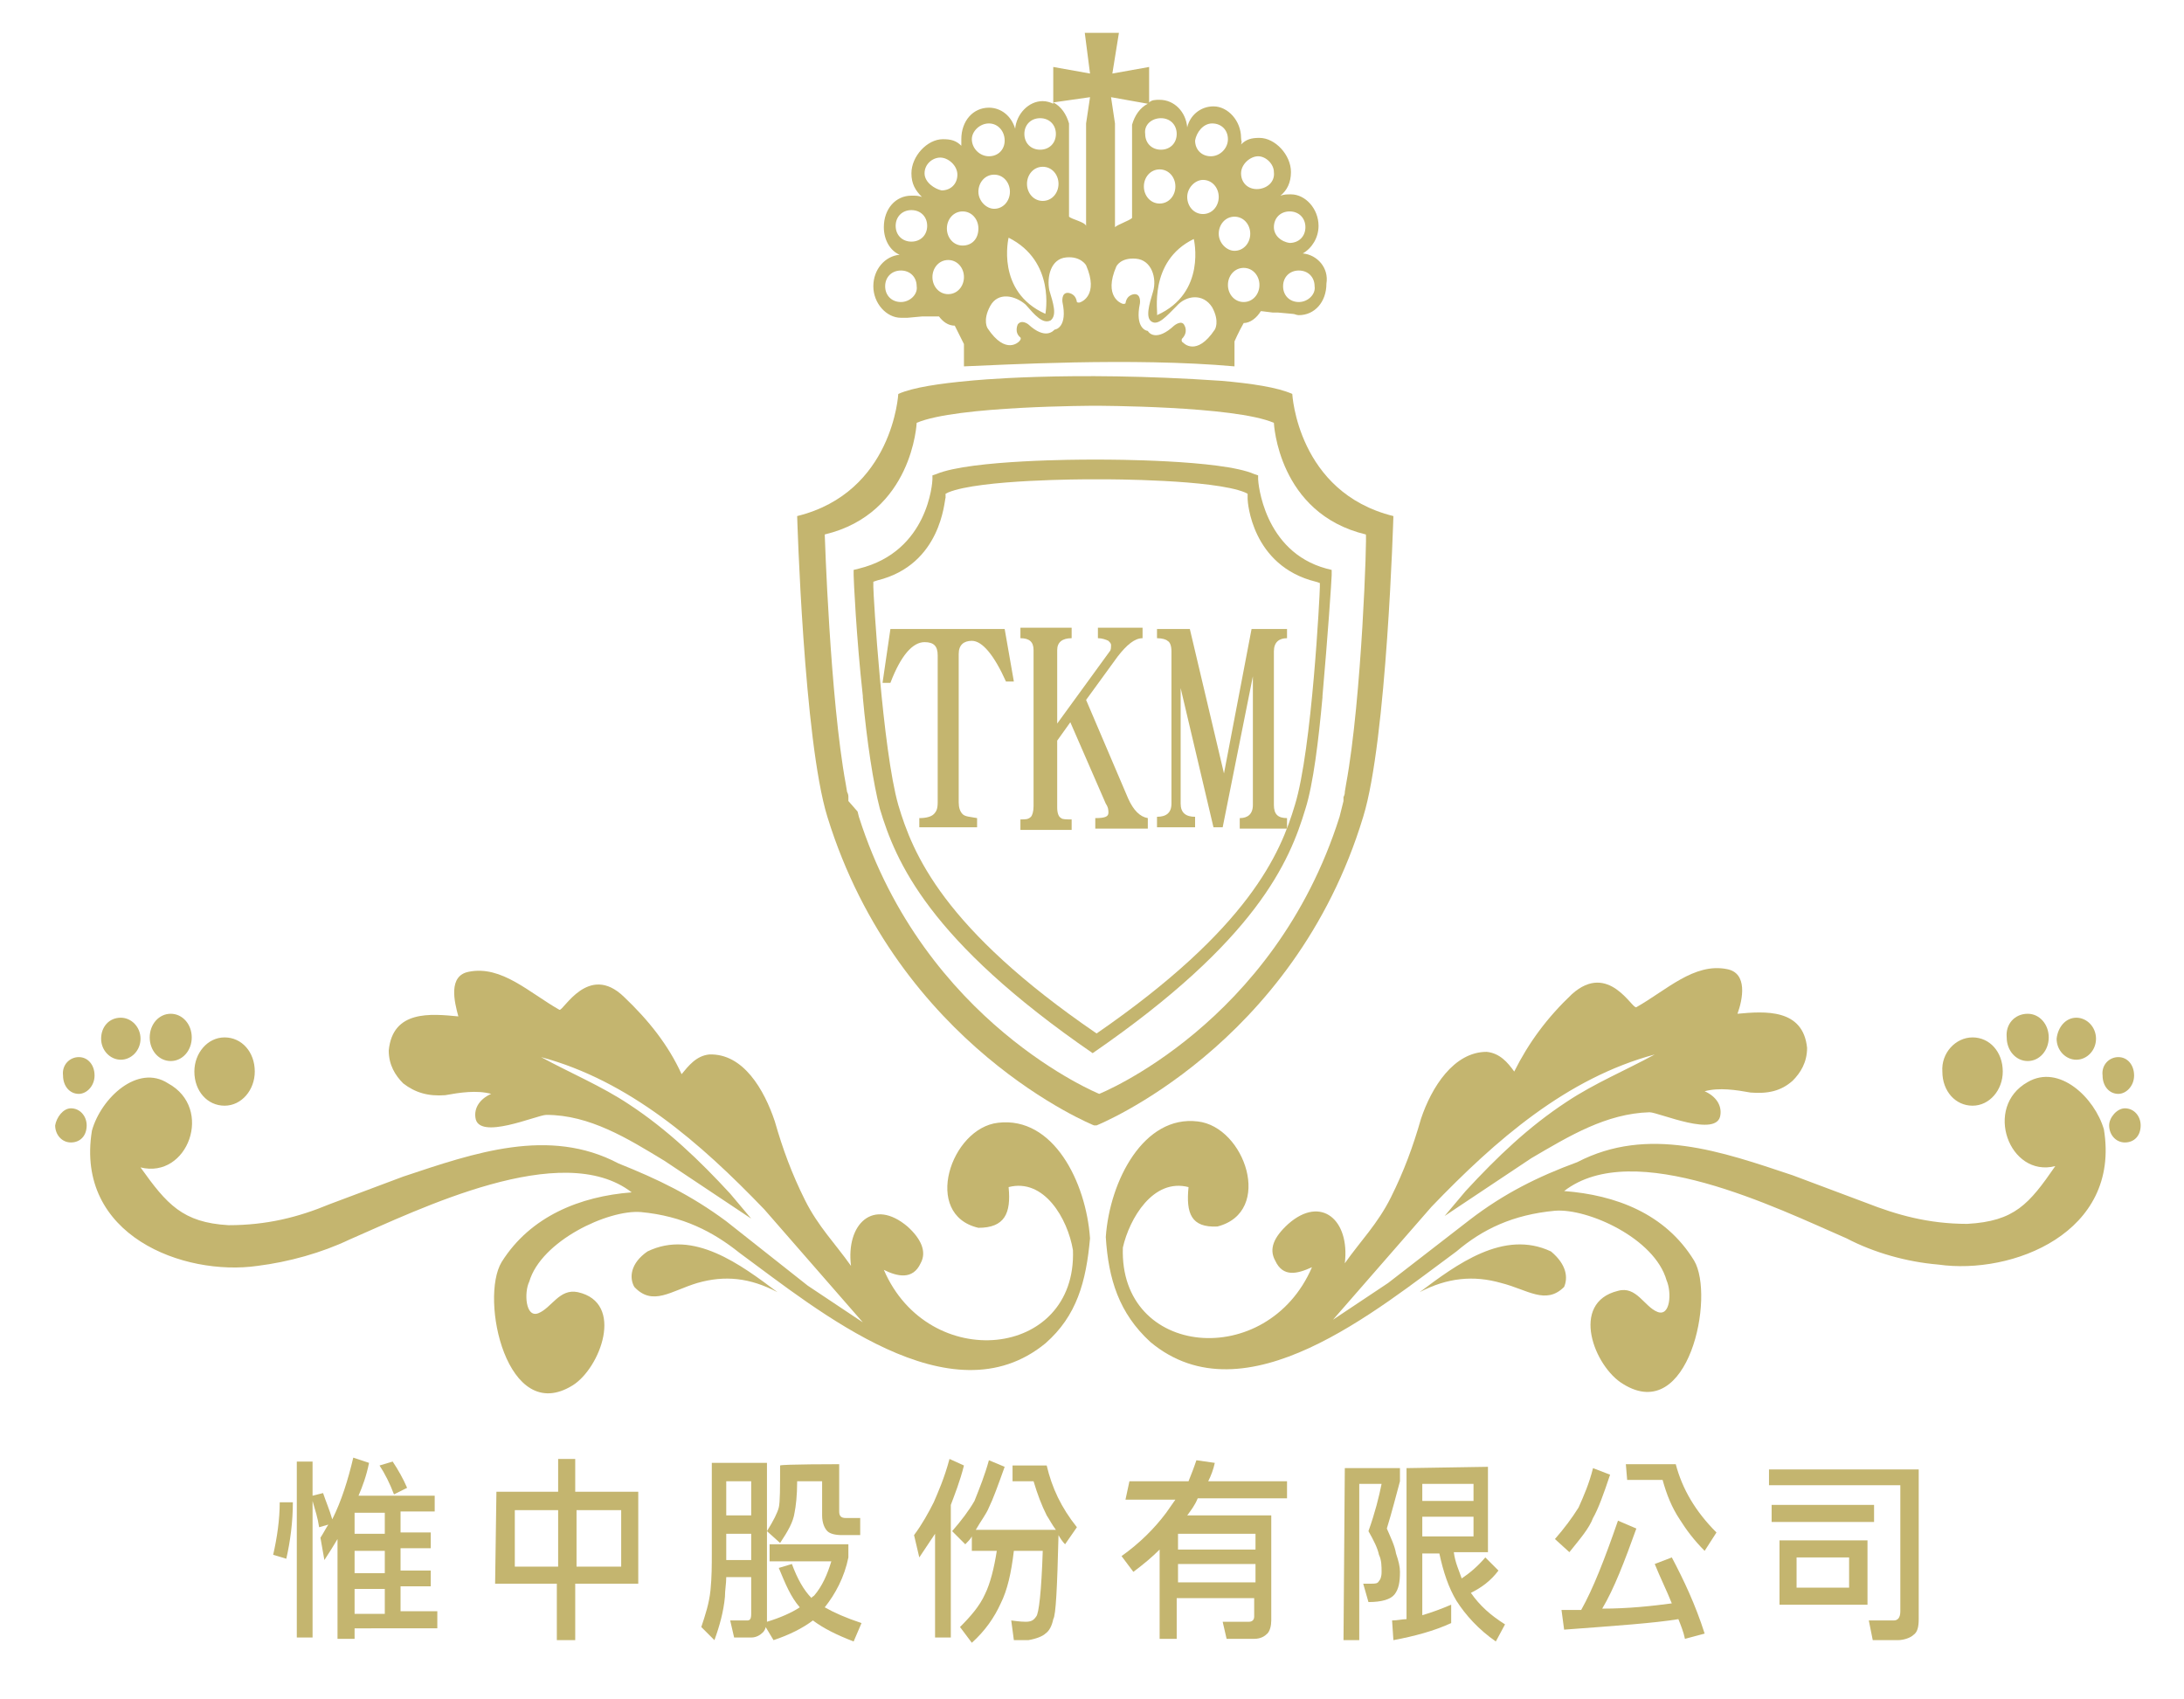 <?xml version="1.0" encoding="UTF-8"?> <!-- Generator: Adobe Illustrator 26.0.2, SVG Export Plug-In . SVG Version: 6.00 Build 0) --> <svg xmlns="http://www.w3.org/2000/svg" xmlns:xlink="http://www.w3.org/1999/xlink" version="1.1" id="圖層_1" x="0px" y="0px" viewBox="0 0 166.3 129.4" style="enable-background:new 0 0 166.3 129.4;" xml:space="preserve"> <style type="text/css"> .st0{fill:#C4B56F;} .st1{fill-rule:evenodd;clip-rule:evenodd;fill:#C4B56F;} </style> <g> <g> <path class="st0" d="M21.3,114.4l1,0c0,1.5-0.2,3-0.5,4.3l-1-0.3C21.1,117.1,21.3,115.7,21.3,114.4z M22.6,111.3h1.2v2.6l0.8-0.2 c0.2,0.6,0.5,1.3,0.7,2c0.7-1.4,1.2-3,1.6-4.7l1.2,0.4c-0.2,1-0.5,1.8-0.8,2.5h5.8v1.2h-2.6v1.6h2.3v1.2h-2.3v1.7h2.3v1.2h-2.3 v1.9h2.8v1.3H27v0.8h-1.3v-7.6c-0.3,0.5-0.6,1-1,1.6l-0.3-1.7c0.2-0.3,0.4-0.7,0.6-1l-0.7,0.2c-0.1-0.7-0.3-1.3-0.5-2v10.4h-1.2 V111.3z M29.3,116.8v-1.6H27v1.6H29.3z M29.3,119.8v-1.7H27v1.7H29.3z M27,122.9h2.3V121H27V122.9z M29.9,111.3 c0.4,0.6,0.8,1.3,1.1,2l-1,0.5c-0.3-0.8-0.7-1.6-1.1-2.2L29.9,111.3z"></path> <path class="st0" d="M37.8,113.6h4.7v-2.5h1.3v2.5h4.8v7h-4.8v4.3h-1.4v-4.3h-4.7L37.8,113.6L37.8,113.6z M42.5,119.3V115h-3.3 v4.3H42.5z M47.3,119.3V115h-3.4v4.3H47.3z"></path> <path class="st0" d="M58.6,117.6h6v1c-0.3,1.5-1,2.8-1.8,3.8c0.7,0.4,1.6,0.8,2.8,1.2L65,125c-1.3-0.5-2.3-1-3.1-1.6 c-0.8,0.6-1.8,1.1-3,1.5l-0.6-1c0,0.1-0.1,0.3-0.2,0.4c-0.2,0.2-0.5,0.4-0.9,0.4h-1.3l-0.3-1.3l1.3,0c0.2,0,0.3-0.1,0.3-0.5v-2.8 h-1.9c0,0.5-0.1,1-0.1,1.5c-0.1,1.1-0.4,2.2-0.8,3.3l-1-1c0.3-0.9,0.6-1.8,0.7-2.8c0.1-1,0.1-1.9,0.1-2.8v-6.9h4.2v11.7 c0,0.1,0,0.3,0,0.4c1-0.3,1.9-0.7,2.5-1.1c-0.7-0.8-1.1-1.8-1.6-3l1-0.3c0.4,1.1,0.9,2,1.5,2.6c0-0.1,0.1-0.1,0.2-0.2 c0.6-0.7,1-1.6,1.3-2.6h-4.7V117.6z M55.3,115.4h1.9v-2.6h-1.9V115.4z M55.3,118.8h1.9v-2h-1.9v1.8 C55.3,118.6,55.3,118.7,55.3,118.8z M63.9,111.5v3.6c0,0.3,0.1,0.5,0.5,0.5h1.1v1.3h-1.4c-0.5,0-0.9-0.1-1.1-0.3s-0.4-0.6-0.4-1.2 v-2.6h-1.9c0,1.1-0.1,1.9-0.2,2.4c-0.1,0.7-0.5,1.4-1.1,2.3l-1-0.9c0.5-0.8,0.8-1.4,0.9-1.8s0.1-1.5,0.1-3.2 C59.5,111.5,63.9,111.5,63.9,111.5z"></path> <path class="st0" d="M72.3,111.1l1.1,0.5c-0.3,1.2-0.7,2.2-1,3v10.1h-1.2v-7.9c-0.4,0.6-0.8,1.2-1.2,1.8l-0.4-1.7 c0.6-0.8,1.1-1.7,1.5-2.5C71.4,113.7,71.9,112.6,72.3,111.1z M75.3,111.2l1.2,0.5c-0.5,1.4-0.9,2.5-1.2,3.1c-0.2,0.5-0.6,1-1,1.7 h6.1c-0.3-0.4-0.5-0.8-0.7-1.1c-0.4-0.8-0.7-1.6-1-2.6h-1.6v-1.2h2.6c0.4,1.7,1.1,3.2,2.3,4.7l-0.9,1.3c-0.2-0.2-0.4-0.5-0.5-0.7 c-0.1,4-0.2,6.1-0.4,6.4c-0.1,0.5-0.3,0.9-0.6,1.1c-0.2,0.2-0.7,0.4-1.3,0.5c-0.4,0-0.8,0-1.1,0l-0.2-1.5c0.7,0.1,1,0.1,1.1,0.1 c0.4,0,0.6-0.1,0.8-0.4c0.2-0.2,0.4-1.9,0.5-5h-2.2c-0.2,1.7-0.5,3-1,4c-0.5,1.1-1.2,2.1-2.2,3l-0.9-1.2c0.8-0.8,1.5-1.6,1.9-2.5 c0.4-0.8,0.7-2,0.9-3.3H74v-1.1c-0.1,0.2-0.3,0.4-0.5,0.6l-1-1c0.7-0.8,1.3-1.6,1.7-2.3C74.6,113.3,75,112.3,75.3,111.2z"></path> <path class="st0" d="M86,112.8h4.5c0.2-0.5,0.4-1,0.6-1.6l1.4,0.2c-0.1,0.5-0.3,1-0.5,1.4H98v1.3h-6.8c-0.2,0.5-0.5,0.9-0.8,1.3 h6.4v8c0,0.4-0.1,0.8-0.3,1c-0.2,0.2-0.5,0.4-1,0.4h-2.1l-0.3-1.3l2,0c0.2,0,0.4-0.1,0.4-0.4v-1.4h-5.9v3.1h-1.3v-6.8 c-0.6,0.6-1.2,1.1-2,1.7l-0.9-1.2c1.4-1,2.5-2.1,3.4-3.3c0.2-0.3,0.5-0.7,0.7-1h-3.8L86,112.8L86,112.8z M89.7,118h5.9v-1.2h-5.9 V118z M89.7,120.5h5.9v-1.4h-5.9V120.5z"></path> <path class="st0" d="M102.4,111.8h4.2v1c-0.3,1.1-0.6,2.3-1,3.6c0.3,0.7,0.6,1.3,0.7,1.9c0.2,0.6,0.3,1,0.3,1.4 c0,0.8-0.1,1.3-0.4,1.7c-0.3,0.4-1,0.6-2,0.6l-0.4-1.4c0.2,0,0.4,0,0.6,0c0.3,0,0.5,0,0.6-0.2c0.1-0.1,0.2-0.3,0.2-0.7 c0-0.4,0-0.9-0.2-1.3c-0.1-0.5-0.4-1.1-0.8-1.8c0.5-1.4,0.8-2.6,1-3.6h-1.7v11.9h-1.2L102.4,111.8L102.4,111.8z M113.3,111.7v6.5 h-2.6c0.1,0.8,0.4,1.4,0.6,2c0.6-0.4,1.2-0.9,1.8-1.6l1,1c-0.6,0.8-1.3,1.3-2.1,1.7c0.7,1,1.5,1.7,2.6,2.4l-0.7,1.3 c-1.3-0.9-2.3-2-3-3.1c-0.6-1-1-2.2-1.3-3.6h-1.3v4.7c0.7-0.2,1.5-0.5,2.2-0.8v1.4c-1.3,0.6-2.8,1-4.4,1.3l-0.1-1.5 c0.4,0,0.8-0.1,1.1-0.1v-11.5L113.3,111.7L113.3,111.7z M108.3,114.3h3.9v-1.3h-3.9V114.3z M108.3,117h3.9v-1.5h-3.9V117z"></path> <path class="st0" d="M121.3,111.8l1.3,0.5c-0.5,1.5-0.9,2.6-1.3,3.3c-0.3,0.8-1,1.6-1.8,2.6l-1.1-1c0.7-0.8,1.3-1.6,1.8-2.4 C120.6,113.9,121,113,121.3,111.8z M123.2,115.8l1.4,0.6c-0.9,2.5-1.7,4.6-2.6,6.1c2,0,3.8-0.2,5.3-0.4c-0.4-1-0.9-2-1.3-3 l1.3-0.5c0.9,1.7,1.8,3.6,2.5,5.8l-1.5,0.4c-0.1-0.5-0.3-1-0.5-1.5c-1.8,0.3-4.7,0.5-8.7,0.8l-0.2-1.5c0.5,0,1,0,1.5,0 C121.3,121,122.2,118.7,123.2,115.8z M123.8,111.5h3.8c0.5,1.9,1.5,3.6,3.1,5.2l-0.9,1.4c-0.8-0.8-1.4-1.6-1.9-2.4 c-0.6-0.9-1-1.9-1.3-3h-2.7L123.8,111.5L123.8,111.5z"></path> <path class="st0" d="M134.7,111.9h11.4v11.4c0,0.6-0.1,1-0.4,1.2c-0.2,0.2-0.7,0.4-1.2,0.4h-1.9l-0.3-1.5l1.9,0 c0.3,0,0.5-0.2,0.5-0.7v-9.6h-10V111.9z M134.9,114.6h7.8v1.3h-7.8V114.6z M135.5,117.3h6.7v4.9h-6.7V117.3z M140.8,120.9v-2.3h-4 v2.3H140.8z"></path> </g> <path class="st1" d="M9.2,77.5c0.8,0,1.5,0.7,1.5,1.6c0,0.9-0.7,1.6-1.5,1.6S7.7,80,7.7,79.1C7.7,78.2,8.3,77.5,9.2,77.5L9.2,77.5z M5.4,84.4c0.7,0,1.2,0.6,1.2,1.3c0,0.8-0.5,1.3-1.2,1.3s-1.2-0.6-1.2-1.3C4.3,85.1,4.8,84.4,5.4,84.4L5.4,84.4z M6,80.5 c0.7,0,1.2,0.6,1.2,1.4c0,0.8-0.6,1.4-1.2,1.4c-0.7,0-1.2-0.6-1.2-1.4C4.7,81.1,5.3,80.5,6,80.5L6,80.5z M13,77.2 c0.9,0,1.6,0.8,1.6,1.8s-0.7,1.8-1.6,1.8c-0.9,0-1.6-0.8-1.6-1.8S12.1,77.2,13,77.2L13,77.2z M17.1,79c1.3,0,2.3,1.1,2.3,2.6 c0,1.4-1,2.6-2.3,2.6s-2.3-1.1-2.3-2.6C14.8,80.2,15.8,79,17.1,79L17.1,79z M59.2,98.4c-2.1-1.1-4-1.3-6.1-0.7 c-2,0.6-3.4,1.8-4.8,0.3c-0.4-0.7-0.3-1.8,1-2.7C52.8,93.6,56.4,96.3,59.2,98.4L59.2,98.4z M76.8,90.4c2.7-0.7,4.5,2.4,4.9,4.8 c0.3,8.3-11,9.4-14.4,1.5c1,0.5,2.2,0.8,2.8-0.5c0.5-0.9,0-1.9-1-2.8c-2.6-2.2-4.7-0.2-4.3,3c-1.2-1.7-2.5-3-3.5-5 c-1-2-1.7-3.9-2.3-6c-0.8-2.4-2.4-5.2-5-5.1c-1,0.1-1.6,0.9-2.1,1.5c-1-2.2-2.5-4.1-4.4-5.9c-2.7-2.6-4.6,1.1-4.9,1 c-2.3-1.3-4.4-3.4-6.9-2.9c-1.6,0.3-1.1,2.3-0.8,3.4c-2.1-0.2-5-0.5-5.3,2.6c0,1.1,0.5,1.9,1.1,2.5c0.9,0.7,1.9,1,3.2,0.9 c1.1-0.2,2.4-0.4,3.5-0.1c-0.9,0.4-1.3,1.1-1.2,1.8c0.2,1.8,4.7-0.2,5.4-0.2c3.3,0,6.2,1.8,9,3.5l6.6,4.4l-1.6-1.9 c-2.3-2.5-4.8-4.9-7.7-6.8c-2.1-1.4-4.5-2.4-6.7-3.6c6.7,1.8,12.1,6.5,17,11.6l7.5,8.6l-4.2-2.8L55.3,93c-2.7-2-5.2-3.2-8.2-4.4 c-5.3-2.8-11-0.8-16.4,1l-5.6,2.1c-2.4,1-4.8,1.6-7.7,1.6c-3.5-0.2-4.7-1.6-6.7-4.4c3.6,0.9,5.6-4.5,2.1-6.4 C10.5,81,7.7,83.6,7,86.1c-1.3,8,7,11.1,12.6,10.3c2.4-0.3,4.9-1,7-2c5.3-2.3,16.2-7.7,21.5-3.6c-3.9,0.3-7.7,1.8-9.9,5.3 c-1.7,2.8,0.4,12.5,5.4,9.4c2.1-1.3,4-6.3,0.4-7.1c-1.4-0.3-2,1.2-3,1.6c-1,0.4-1.1-1.6-0.7-2.4c0.9-3.1,6-5.5,8.5-5.3 c3.2,0.3,5.5,1.5,7.5,3.1c6,4.4,16.1,12.8,23.3,6.9c2.4-2.1,3.1-4.7,3.4-8c-0.3-4.3-2.8-9.3-7-8.8c-3.6,0.4-5.8,7-1.5,8 C76.5,93.5,77,92.4,76.8,90.4L76.8,90.4z"></path> <path class="st1" d="M158.1,77.5c0.8,0,1.5,0.7,1.5,1.6c0,0.9-0.7,1.6-1.5,1.6c-0.8,0-1.5-0.7-1.5-1.6 C156.7,78.2,157.3,77.5,158.1,77.5L158.1,77.5z M161.8,84.4c0.7,0,1.2,0.6,1.2,1.3c0,0.8-0.5,1.3-1.2,1.3c-0.7,0-1.2-0.6-1.2-1.3 C160.6,85.1,161.2,84.4,161.8,84.4L161.8,84.4z M161.3,80.5c0.7,0,1.2,0.6,1.2,1.4c0,0.8-0.6,1.4-1.2,1.4c-0.7,0-1.2-0.6-1.2-1.4 C160,81.1,160.6,80.5,161.3,80.5L161.3,80.5z M154.4,77.2c0.9,0,1.6,0.8,1.6,1.8s-0.7,1.8-1.6,1.8c-0.9,0-1.6-0.8-1.6-1.8 C152.7,78,153.4,77.2,154.4,77.2L154.4,77.2z M150.2,79c1.3,0,2.3,1.1,2.3,2.6c0,1.4-1,2.6-2.3,2.6c-1.3,0-2.3-1.1-2.3-2.6 C147.8,80.2,148.9,79,150.2,79L150.2,79z M108.1,98.4c2.8-2.1,6.4-4.8,10-3.1c1.2,1,1.3,2,1,2.7c-1.4,1.4-2.8,0.2-4.8-0.3 C112.2,97.1,110.2,97.3,108.1,98.4L108.1,98.4z M90.5,90.4c-0.2,2,0.2,3.1,2.2,3c4.3-1.1,2.1-7.6-1.5-8c-4.1-0.5-6.7,4.5-7,8.8 c0.2,3.2,1,5.8,3.4,8c7.2,6,17.3-2.5,23.3-6.9c2-1.7,4.3-2.8,7.5-3.1c2.5-0.2,7.6,2.1,8.5,5.3c0.4,0.9,0.3,2.8-0.7,2.4 c-1-0.4-1.6-2-3-1.6c-3.7,0.9-1.8,5.8,0.4,7.1c5,3.1,7-6.7,5.4-9.4c-2.2-3.6-6-5-9.9-5.3c5.3-4.1,16.2,1.3,21.5,3.6 c2.1,1.1,4.6,1.8,7,2c5.6,0.8,13.9-2.4,12.6-10.3c-0.7-2.4-3.4-5-5.8-3.6c-3.4,1.9-1.4,7.3,2.1,6.4c-2,2.9-3.1,4.2-6.7,4.4 c-3,0-5.4-0.7-7.7-1.6l-5.6-2.1c-5.4-1.8-11-3.8-16.4-1c-3,1.1-5.6,2.4-8.2,4.4l-6.2,4.8l-4.2,2.8l7.5-8.6 c4.9-5.1,10.3-9.8,17-11.6c-2.2,1.2-4.6,2.2-6.7,3.6c-2.9,1.9-5.3,4.2-7.7,6.8l-1.6,1.9l6.6-4.4c2.9-1.7,5.7-3.4,9-3.5 c0.7,0,5.2,2,5.4,0.2c0.1-0.7-0.3-1.4-1.2-1.8c1.1-0.3,2.4-0.1,3.5,0.1c1.3,0.1,2.3-0.1,3.2-0.9c0.6-0.6,1.1-1.4,1.1-2.5 c-0.3-3-3.2-2.8-5.3-2.6c0.4-1.1,0.8-3.1-0.8-3.4c-2.5-0.5-4.6,1.6-6.9,2.9c-0.3,0.2-2.1-3.5-4.9-1c-1.9,1.8-3.3,3.7-4.4,5.9 c-0.5-0.7-1.1-1.4-2.1-1.5c-2.5,0-4.2,2.7-5,5.1c-0.6,2.1-1.3,4-2.3,6c-1,2-2.3,3.3-3.5,5c0.4-3.3-1.8-5.2-4.3-3 c-1.1,1-1.5,1.9-1,2.8c0.6,1.3,1.7,1,2.8,0.5c-3.4,7.9-14.7,6.9-14.4-1.5C86,92.8,87.8,89.7,90.5,90.4L90.5,90.4z"></path> <path class="st0" d="M73.8,29c-2.2,0.2-4.3,0.5-5.4,1c0,0-0.4,7.5-7.7,9.3c0,0,0.5,17.1,2.3,22.9c5.4,17.5,20.3,23.5,20.3,23.5 c0,0,0,0,0.1,0c0,0,0,0,0.1,0c0,0,15-6,20.3-23.5c1.8-5.8,2.3-22.9,2.3-22.9c-7.3-1.8-7.7-9.3-7.7-9.3c-1.1-0.5-3.1-0.8-5.4-1 C81.3,28.2,73.8,29,73.8,29z M102.5,59.7l-0.1,0.6c0,0.1,0,0.2-0.1,0.4l0,0.3l-0.2,0.8l-0.1,0.4l0,0c-5,15.8-18.3,21.1-18.3,21.1 s0,0,0,0v0c0,0,0,0,0,0c0,0,0,0,0,0v0c0,0,0,0,0,0c0,0-13.3-5.4-18.3-21.1l0,0l-0.1-0.4L64.6,61l0-0.3c0-0.1,0-0.2-0.1-0.4 l-0.1-0.6l0,0c-1.2-6.5-1.6-19-1.6-19c6.7-1.6,7-8.5,7-8.5c3-1.3,13.6-1.3,13.6-1.3h0l0,0c0,0,0,0,0,0c0,0,0,0,0,0l0,0c0,0,0,0,0,0 s10.6,0,13.6,1.3c0,0,0.3,6.9,7,8.5C104.1,40.6,103.7,53.2,102.5,59.7L102.5,59.7z"></path> <g> <path class="st0" d="M95.8,36.5v-0.3l-0.3-0.1C93,35,84.3,35,83.9,35c0,0-0.2,0-0.5,0s-0.5,0-0.5,0c-0.4,0-9,0-11.6,1.1L71,36.2 v0.3c0,0.2-0.3,5.5-5.6,6.8L65,43.4v0.4c0,0.3,0.2,4.7,0.7,9.2v0.1c0.3,3.3,0.8,6.6,1.3,8.5c1.2,4,3.7,10,16.2,18.6l0,0v0h0h0v0 l0,0c12.5-8.6,15-14.6,16.2-18.6c0.6-1.9,1-5.2,1.3-8.5v-0.1c0.4-4.5,0.7-8.9,0.7-9.2v-0.4l-0.4-0.1C96.2,42,95.8,36.7,95.8,36.5z M100.5,44.7c0,0.5-0.6,12.4-1.9,16.6c-1.1,3.7-3.5,9.4-15.1,17.4l0,0l0,0c-11.7-8-14-13.7-15.1-17.4c-1.2-4.2-1.9-16-1.9-16.6 v-0.4l0.3-0.1c4.9-1.2,5.1-6.1,5.2-6.3v-0.3l0.2-0.1c2.4-1,10.5-1,10.8-1c0,0,0.2,0,0.5,0l0,0c0,0,0,0,0,0c0,0,0,0,0,0l0,0 c0.2,0,0.4,0,0.5,0c0.3,0,8.4,0,10.8,1l0.2,0.1V38c0,0.2,0.3,5.1,5.2,6.3l0.3,0.1L100.5,44.7z"></path> </g> <g> <path class="st0" d="M77.2,51.9h-0.6c-0.9-2-1.8-3.1-2.6-3.1c-0.6,0-1,0.3-1,1v11.3c0,0.4,0.1,0.7,0.3,0.9s0.6,0.2,1.1,0.3v0.7H70 v-0.7c0.5,0,0.9-0.1,1.1-0.3c0.2-0.2,0.3-0.4,0.3-0.9V49.9c0-0.7-0.3-1-1-1c-0.9,0-1.8,1-2.6,3.1h-0.6l0.6-4.1h8.7L77.2,51.9z"></path> <path class="st0" d="M87.5,63.1h-4.1v-0.8c0.7,0,1-0.1,1-0.4c0-0.2,0-0.4-0.2-0.7l-2.7-6.2l-1,1.4v5.1c0,0.4,0.1,0.7,0.3,0.8 c0.1,0.1,0.4,0.1,0.8,0.1v0.8h-3.9v-0.8c0.4,0,0.6,0,0.8-0.2c0.1-0.1,0.2-0.4,0.2-0.8V49.5c0-0.6-0.3-0.9-1-0.9v-0.8h3.9v0.8 c-0.7,0-1.1,0.3-1.1,0.9v5.6l4-5.5c0.1-0.1,0.1-0.3,0.1-0.5c0-0.1-0.1-0.2-0.2-0.3c-0.2-0.1-0.5-0.2-0.8-0.2v-0.8H87v0.8 c-0.6,0-1.2,0.5-1.9,1.4l-2.4,3.3l3.2,7.5c0.4,0.9,0.9,1.4,1.5,1.5V63.1z"></path> <path class="st0" d="M98.1,63.1h-3.7v-0.8c0.6,0,1-0.3,1-1v-9.8l-2.3,11.5h-0.7l-2.5-10.6v8.8c0,0.7,0.4,1,1.1,1V63h-2.9v-0.8 c0.7,0,1.1-0.3,1.1-1V49.6c0-0.4-0.1-0.7-0.3-0.8c-0.1-0.1-0.4-0.2-0.8-0.2v-0.7h2.5l2.6,11l2.1-11H98v0.7c-0.6,0-1,0.3-1,1v11.7 c0,0.7,0.3,1,1,1V63.1z"></path> </g> <path class="st0" d="M99.2,19.3c0.7-0.4,1.2-1.2,1.2-2.1c0-1.3-1-2.4-2.1-2.4c-0.3,0-0.5,0-0.8,0.1l0,0c0.5-0.4,0.8-1,0.8-1.8 c0-1.3-1.2-2.6-2.4-2.6c-0.6,0-1,0.1-1.4,0.5c0.1-0.3,0-0.2,0-0.5c0-1.3-1-2.4-2.1-2.4c-1,0-1.8,0.7-2,1.6c-0.1-1.2-1-2.1-2.1-2.1 c-0.3,0-0.6,0-0.8,0.2V5.1l-2.8,0.5l0.5-3.1h-2.6L83,5.6l-2.8-0.5v2.8c-0.2-0.1-0.5-0.2-0.8-0.2c-1.1,0-2,1-2.1,2.1 c-0.3-1-1.1-1.6-2-1.6c-1.2,0-2.1,1-2.1,2.4c0,0.3,0,0.2,0,0.5c-0.4-0.4-0.8-0.5-1.4-0.5c-1.2,0-2.4,1.3-2.4,2.6 c0,0.8,0.3,1.3,0.8,1.8l0,0c-0.3-0.1-0.4-0.1-0.8-0.1c-1.2,0-2.1,1-2.1,2.4c0,1,0.5,1.8,1.2,2.1c-1.1,0.1-2,1.1-2,2.4 c0,1.3,1,2.4,2.1,2.4c0.1,0,0.3,0,0.4,0h0.1l0,0l1.1-0.1l0,0l0.6,0l0,0l0.4,0l0.3,0c0.3,0.4,0.7,0.7,1.2,0.7 c0.4,0.8,0.7,1.4,0.7,1.4v1.7c2.7-0.1,12.8-0.7,20.6,0V26c0,0,0.3-0.7,0.7-1.4c0.5,0,1-0.4,1.3-0.9h0.1v0l0.8,0.1l0.4,0l1.1,0.1 c0,0,0,0,0,0c0.2,0,0.3,0.1,0.5,0.1c1.2,0,2.1-1,2.1-2.4C101.2,20.4,100.3,19.4,99.2,19.3z M92.3,9.4c0.7,0,1.2,0.5,1.2,1.2 s-0.6,1.3-1.3,1.3c-0.7,0-1.2-0.5-1.2-1.2C91.1,10.1,91.6,9.4,92.3,9.4z M91.6,13.7c0.7,0,1.2,0.6,1.2,1.3c0,0.7-0.5,1.3-1.2,1.3 c-0.7,0-1.2-0.6-1.2-1.3C90.4,14.3,91,13.7,91.6,13.7z M90.9,18.2c0,0,1,4.1-2.8,5.8C88.2,23.9,87.4,19.9,90.9,18.2z M87.1,14.2 c0-0.7,0.5-1.3,1.2-1.3c0.7,0,1.2,0.6,1.2,1.3c0,0.7-0.5,1.3-1.2,1.3C87.6,15.5,87.1,14.9,87.1,14.2z M88.4,9 c0.7,0,1.2,0.5,1.2,1.2s-0.5,1.2-1.2,1.2c-0.7,0-1.2-0.5-1.2-1.2C87.1,9.5,87.7,9,88.4,9z M83,7.4l-0.3,2l0,0v7.8 c-0.1-0.3-1.1-0.5-1.3-0.7l0-7.1l0,0c-0.2-0.7-0.6-1.3-1.2-1.6L83,7.4z M79.2,9c0.7,0,1.2,0.5,1.2,1.2s-0.5,1.2-1.2,1.2 c-0.7,0-1.2-0.5-1.2-1.2S78.5,9,79.2,9z M80.6,14c0,0.7-0.5,1.3-1.2,1.3c-0.7,0-1.2-0.6-1.2-1.3c0-0.7,0.5-1.3,1.2-1.3 C80.1,12.7,80.6,13.3,80.6,14z M79.6,23.9c-3.8-1.7-2.8-5.8-2.8-5.8C80.4,19.9,79.6,23.9,79.6,23.9z M75.3,9.4 c0.7,0,1.2,0.6,1.2,1.3c0,0.7-0.5,1.2-1.2,1.2c-0.7,0-1.3-0.6-1.3-1.3C74,10,74.6,9.4,75.3,9.4z M68.6,23c-0.7,0-1.2-0.5-1.2-1.2 s0.5-1.2,1.2-1.2c0.7,0,1.2,0.5,1.2,1.2C69.9,22.4,69.3,23,68.6,23z M69.4,18.4c-0.7,0-1.2-0.5-1.2-1.2s0.5-1.2,1.2-1.2 c0.7,0,1.2,0.5,1.2,1.2C70.6,17.9,70.1,18.4,69.4,18.4z M70.4,13.2c0-0.7,0.6-1.2,1.2-1.2s1.3,0.6,1.3,1.3c0,0.7-0.5,1.2-1.2,1.2 C71.2,14.4,70.4,13.9,70.4,13.2z M72.2,22.4c-0.7,0-1.2-0.6-1.2-1.3c0-0.7,0.5-1.3,1.2-1.3c0.7,0,1.2,0.6,1.2,1.3 C73.4,21.8,72.9,22.4,72.2,22.4z M73.3,18.7c-0.7,0-1.2-0.6-1.2-1.3s0.5-1.3,1.2-1.3c0.7,0,1.2,0.6,1.2,1.3 C74.5,18.2,74,18.7,73.3,18.7z M74.5,14.6c0-0.7,0.5-1.3,1.2-1.3c0.7,0,1.2,0.6,1.2,1.3c0,0.7-0.5,1.3-1.2,1.3 C75.1,15.9,74.5,15.3,74.5,14.6z M82.3,23c-0.2,0.1-0.3,0-0.3,0c-0.1-0.7-0.7-0.7-0.7-0.7c-0.5,0-0.4,0.7-0.4,0.7 c0.4,1.9-0.5,2.1-0.6,2.1c-0.1,0.1-0.7,0.8-2-0.4c0,0-0.5-0.4-0.8,0c0,0-0.3,0.6,0.2,1c0,0,0.1,0.1-0.1,0.3c0,0-1,1.1-2.4-1 c0,0-0.4-0.6,0.2-1.7c0.6-1.1,1.9-0.8,2.7-0.1c0.7,0.8,1.3,1.5,1.9,1.2c0.5-0.4,0.2-1.3-0.1-2.3c-0.2-1,0.1-2.4,1.3-2.5 c1.1-0.1,1.5,0.6,1.5,0.6C83.7,22.5,82.3,23,82.3,23z M87.4,7.9c-0.6,0.3-1,0.9-1.2,1.6h0l0,7.1c-0.2,0.2-1.1,0.5-1.3,0.7V9.4l0,0 l-0.3-2L87.4,7.9z M92.5,25.1c-1.4,2.1-2.4,1-2.4,1c-0.2-0.1-0.1-0.3-0.1-0.3c0.5-0.5,0.2-1,0.2-1c-0.2-0.5-0.8,0-0.8,0 c-1.3,1.2-1.9,0.6-2,0.4c-0.1,0-1-0.2-0.6-2.1c0,0,0.1-0.7-0.4-0.7c0,0-0.6,0-0.7,0.7c0,0-0.1,0.1-0.3,0c0,0-1.4-0.5-0.4-2.8 c0,0,0.3-0.7,1.5-0.6s1.6,1.5,1.3,2.5s-0.6,2-0.1,2.3c0.5,0.3,1.1-0.4,1.9-1.2c0.7-0.8,2-1,2.7,0.1C92.9,24.5,92.5,25.1,92.5,25.1z M92.8,17.8c0-0.7,0.5-1.3,1.2-1.3c0.7,0,1.2,0.6,1.2,1.3s-0.5,1.3-1.2,1.3C93.4,19.1,92.8,18.5,92.8,17.8z M94.7,23 c-0.7,0-1.2-0.6-1.2-1.3s0.5-1.3,1.2-1.3c0.7,0,1.2,0.6,1.2,1.3C95.9,22.4,95.4,23,94.7,23z M95.7,14.4c-0.7,0-1.2-0.5-1.2-1.2 s0.7-1.3,1.3-1.3s1.2,0.6,1.2,1.2C97.1,13.9,96.4,14.4,95.7,14.4z M97,17.3c0-0.7,0.5-1.2,1.2-1.2c0.7,0,1.2,0.5,1.2,1.2 s-0.5,1.2-1.2,1.2C97.5,18.4,97,17.9,97,17.3z M98.9,23c-0.7,0-1.2-0.5-1.2-1.2s0.5-1.2,1.2-1.2c0.7,0,1.2,0.5,1.2,1.2 C100.2,22.4,99.6,23,98.9,23z"></path> </g> </svg> 